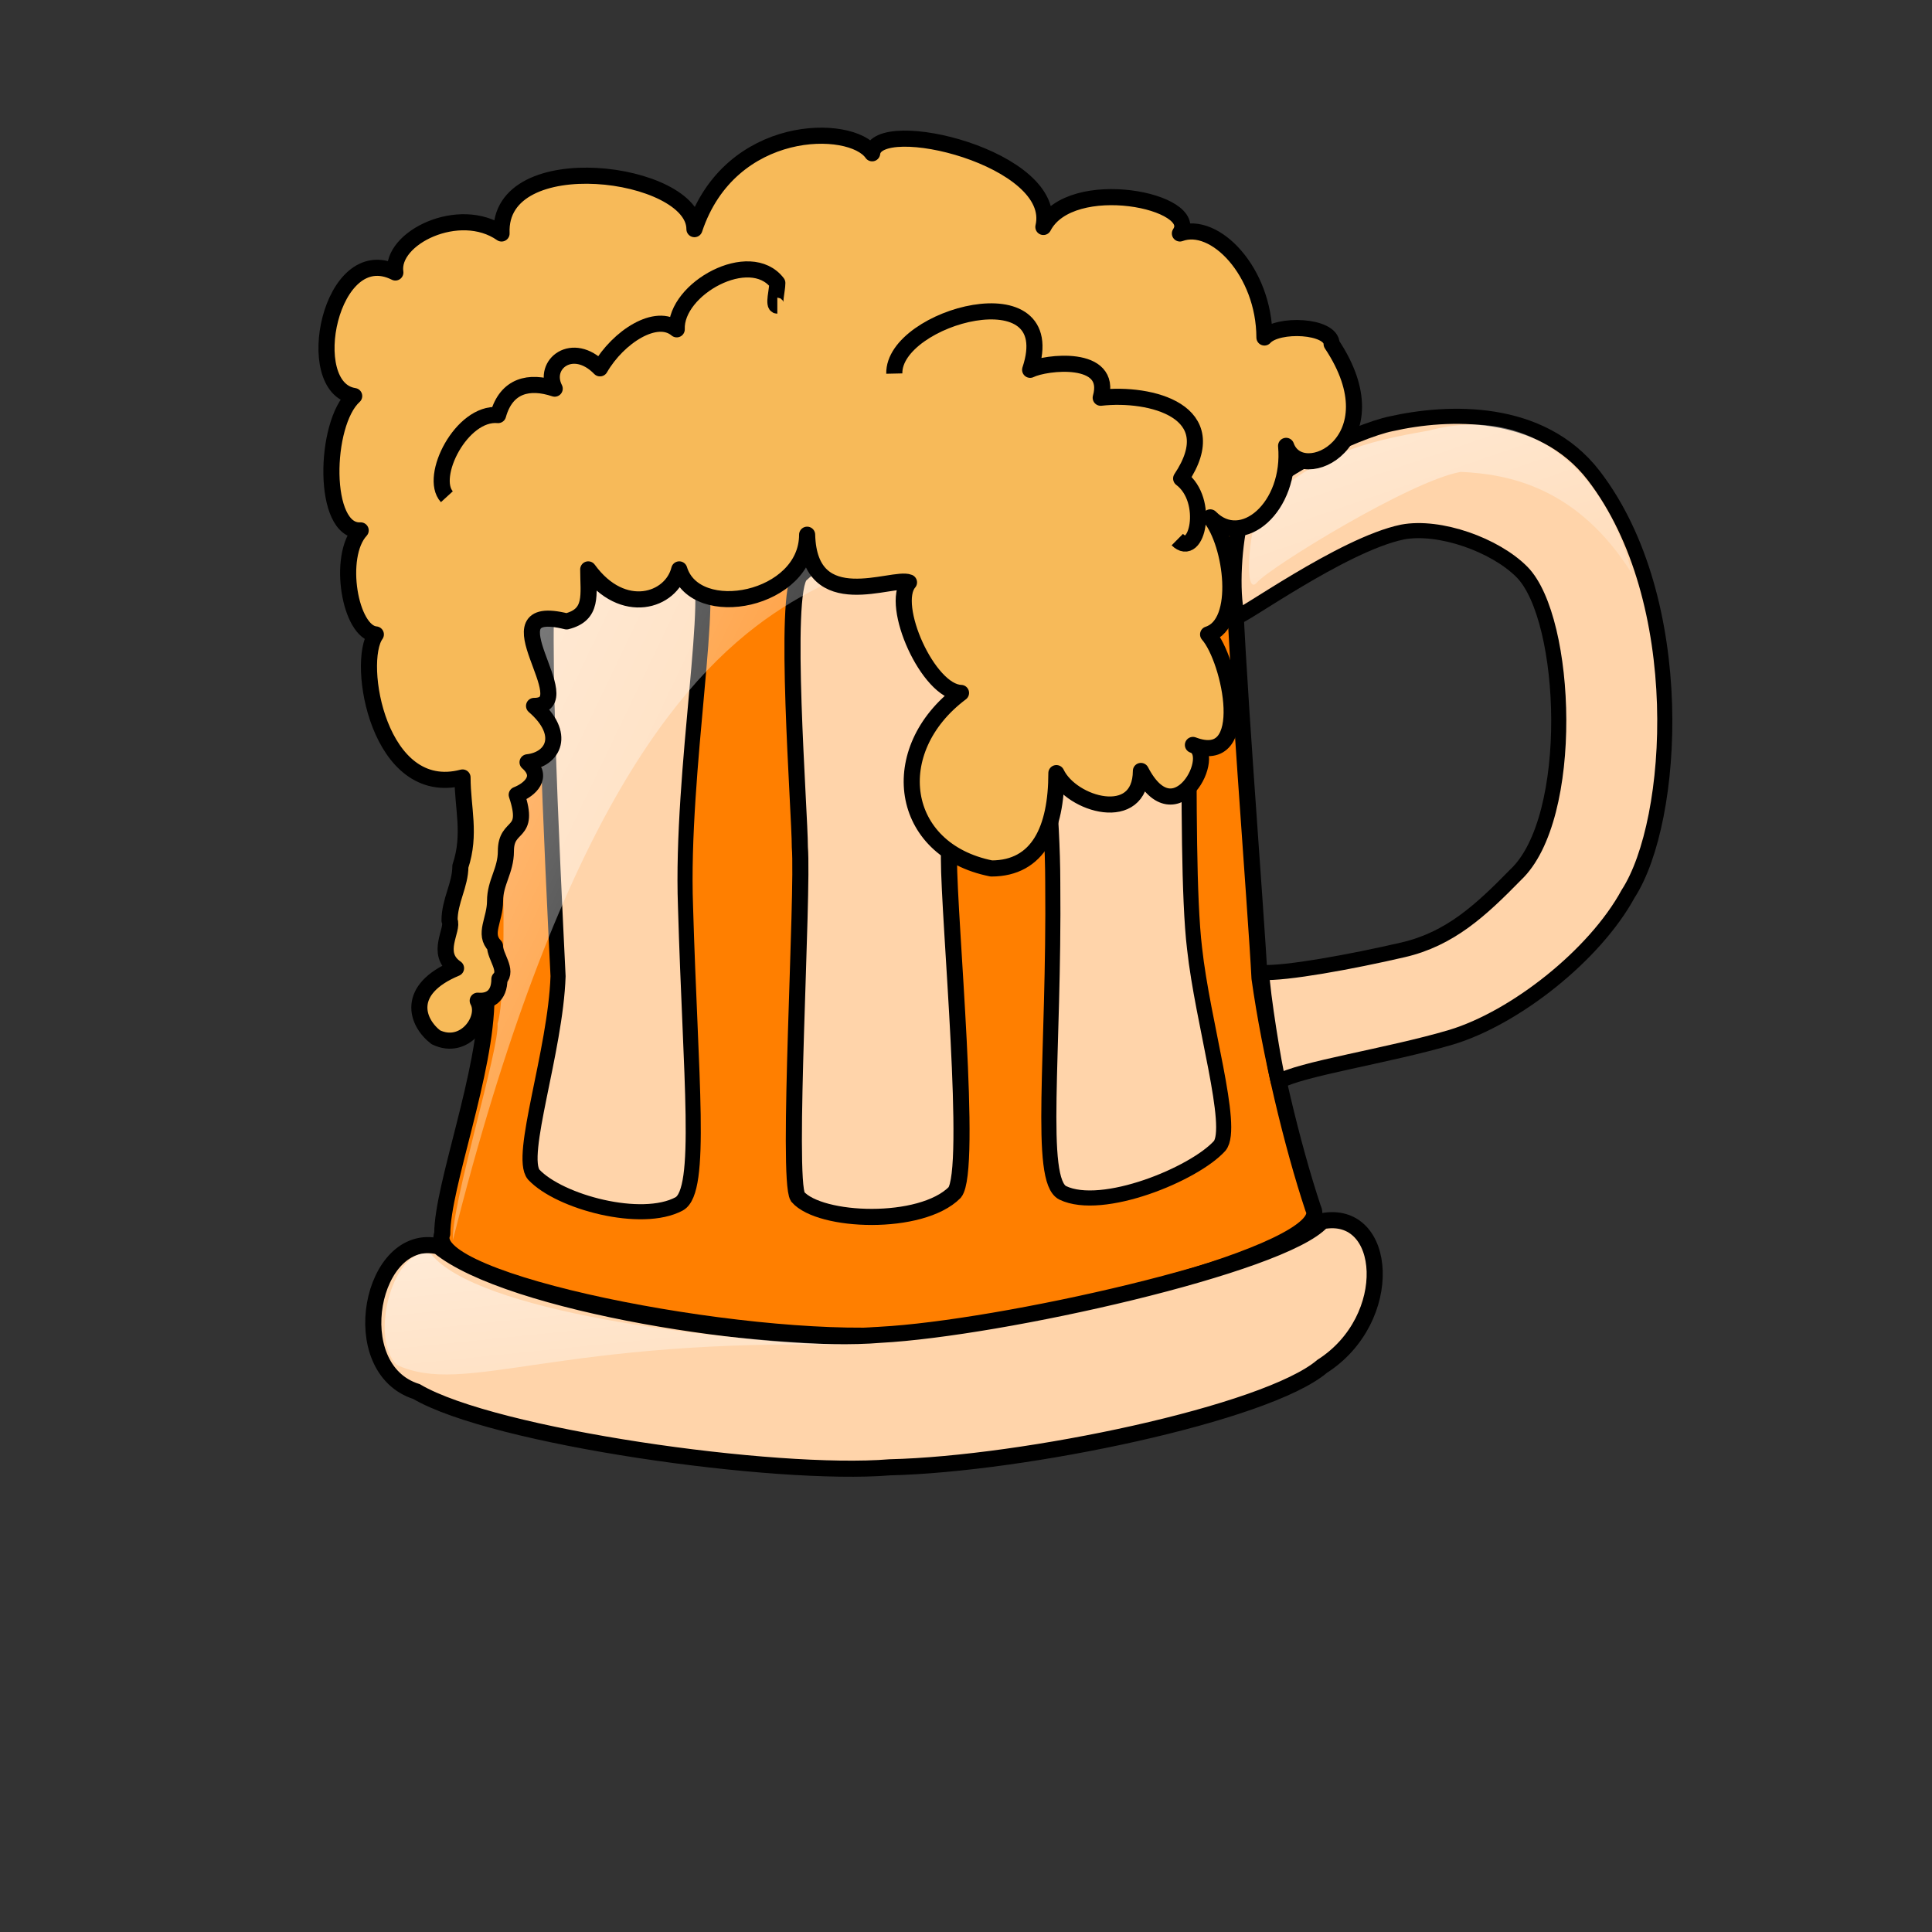 <?xml version="1.0"?><svg width="160" height="160" xmlns="http://www.w3.org/2000/svg" xmlns:xlink="http://www.w3.org/1999/xlink">
 <rect width="100%" height="100%" fill="#333333" stroke="none"/>
 <title>beer</title>
 <defs>
  <linearGradient id="linearGradient835">
   <stop stop-color="#ffffff" stop-opacity="0.5" offset="0" id="stop836"/>
   <stop stop-color="#ffffff" stop-opacity="0.1" offset="1" id="stop837"/>
  </linearGradient>
  <linearGradient y2="0.656" y1="0.117" xlink:href="#linearGradient835" x2="0.9" x1="0.212" id="linearGradient838"/>
  <linearGradient y2="1.806" y1="0.139" xlink:href="#linearGradient835" x2="0.609" x1="0.065" id="linearGradient840"/>
  <linearGradient y2="1.293" y1="0.078" xlink:href="#linearGradient835" x2="0.986" x1="0.156" id="linearGradient842"/>
 </defs>
 <g>
  <title>Layer 1</title>
  <path fill="#ff7f00" fill-rule="evenodd" stroke="black" stroke-width="1pt" stroke-linejoin="round" id="path825" d="m37.931,33.449c2.352,1.226 22.368,5.488 33.972,5.226c16.527,0.261 30.314,-6.05 32.927,-7.056c0,1.434 -2.307,10.273 -2.613,15.679c0,5.448 1.829,28.415 2.091,33.711c0.868,6.178 2.704,13.861 4.443,19.077c1.829,3.554 -23.563,9.854 -34.756,10.453c-12.603,0.784 -38.937,-4.371 -37.369,-8.362c0,-3.968 3.659,-13.383 3.659,-19.599c0.523,-6.025 -0.261,-23.273 -0.261,-30.836c-0.261,-6.78 -1.054,-12.56 -2.091,-18.293z"/>
  <path fill="#ffd4aa" fill-rule="evenodd" stroke="black" stroke-width="1pt" id="path827" d="m36.324,103.223c-5.586,-1.331 -7.879,10.113 -1.829,12.021c6.367,3.754 29.703,7.056 39.199,6.272c11.101,-0.261 31.193,-4.442 35.801,-8.362c6.134,-3.92 5.465,-13.066 0,-12.021c-3.279,3.659 -26.699,8.885 -36.585,9.408c-9.223,0.784 -30.749,-2.526 -36.585,-7.317z"/>
  <path fill="#ffd4aa" fill-rule="evenodd" stroke="#000000" stroke-width="1.25" stroke-linejoin="bevel" id="path828" d="m102.851,42.609c1.245,-3.211 9.639,-6.971 12.363,-7.515c4.687,-1.051 12.385,-1.388 16.764,4.28c7.939,10.323 6.762,28.625 2.861,34.638c-2.776,5.104 -9.371,10.282 -14.636,11.878c-5.15,1.534 -12.706,2.661 -14.332,3.712c-0.351,-1.296 -1.327,-7.388 -1.381,-9.071c1.951,0.128 7.489,-0.893 11.696,-1.868c3.901,-0.899 6.45,-3.274 9.335,-6.222c4.994,-4.7 4.344,-21.159 0.537,-25.056c-2.233,-2.262 -6.848,-3.904 -9.915,-3.323c-4.992,1.032 -13.677,7.366 -13.677,6.98c-0.509,-2.079 -0.251,-6.159 0.384,-8.43z"/>
  <path fill="#ffd4aa" fill-rule="evenodd" stroke="#000000" stroke-width="1.25" stroke-linejoin="round" id="path830" d="m57.712,46.931c1.655,1.207 -1.355,16.955 -0.941,28.131c0.414,14.295 1.443,23.528 -0.522,24.636c-3.108,1.674 -9.901,-0.136 -12.046,-2.421c-1.273,-1.507 1.806,-10.24 2.013,-16.429c-0.414,-8.711 -1.703,-33.303 -0.461,-34.778c2.252,-2.054 9.681,-1.152 11.957,0.861z"/>
  <path fill="#ffd4aa" fill-rule="evenodd" stroke="black" stroke-width="1pt" id="path832" d="m66.303,47.6c-1.478,1.424 -0.063,19.625 -0.063,22.559c0.305,3.808 -1.101,27.453 -0.177,28.954c1.848,2.122 10.215,2.442 13.001,-0.356c1.505,-1.875 -0.478,-22.544 -0.478,-27.68c0,-5.511 1.407,-22.052 -0.441,-23.58c-2.033,-2.149 -8.439,-3.18 -11.842,0.103z"/>
  <path fill="#ffd4aa" fill-rule="evenodd" stroke="#000000" stroke-width="1.25" stroke-linejoin="round" id="path833" d="m85.991,46.094c-1.658,1.256 1.179,15.8 1.194,26.982c0.138,14.3 -1.244,24.662 0.824,25.709c3.268,1.578 10.881,-1.542 13.001,-3.891c1.252,-1.545 -1.411,-10.179 -2.082,-16.357c-0.984,-8.164 0.148,-33.129 -1.19,-34.564c-2.402,-1.984 -9.482,0.04 -11.747,2.121z"/>
  <path fill="url(#linearGradient838)" fill-rule="evenodd" stroke-width="1pt" id="path834" d="m79.272,39.684c-4.989,1.109 -36.587,-3.141 -39.729,-4.804c0.924,4.62 3.141,45.272 1.663,49.892c0.185,2.033 -3.88,15.152 -3.696,17.924c17.185,-68.37 39.729,-48.968 41.761,-63.011z"/>
  <path fill="url(#linearGradient840)" fill-rule="evenodd" stroke-width="1pt" id="path839" d="m35.717,103.873c-3.051,-0.897 -5.205,6.82 -2.872,9.154c5.743,2.692 13.282,-2.333 38.23,-1.615c-12.743,-0.359 -31.589,-2.872 -35.358,-7.538z"/>
  <path fill="url(#linearGradient842)" fill-rule="evenodd" stroke-width="1pt" id="path841" d="m104.28,42.13c4.487,-4.487 8.795,-5.564 14,-6.461c8.795,-2.333 14.897,3.769 16.872,11.846c-4.487,-7.179 -10.231,-8.256 -14.179,-8.436c-4.128,0.718 -15.795,7.897 -16.872,9.154c-1.077,1.256 -0.718,-4.128 0.179,-6.102z"/>
  <path fill="#f7ba59" fill-rule="evenodd" stroke="black" stroke-width="1pt" stroke-linejoin="round" id="path844" d="m36.098,85.903c2.383,1.159 4.281,-1.569 3.465,-3.03c0.915,0.087 1.795,-0.325 1.795,-1.795c0.72,-0.72 -0.365,-1.854 -0.365,-2.736c-0.994,-0.994 0.006,-2.165 0.006,-3.726c0,-1.553 0.897,-2.502 0.897,-4.128c0,-2.361 2.059,-1.181 0.897,-4.667c1.088,-0.425 2.274,-1.485 0.897,-2.692c2.16,-0.24 3.219,-2.354 0.538,-4.667c4.073,0 -4.23,-8.73 2.692,-7c2.222,-0.556 1.795,-2.215 1.795,-4.308c2.872,3.949 6.895,2.621 7.538,0c1.349,4.4 10.59,2.587 10.59,-2.872c0.179,6.75 7.118,3.405 8.436,3.949c-1.615,1.866 1.584,9.08 4.308,9.154c-6.31,4.732 -5.173,13.001 2.513,14.538c3.894,0 5.385,-3.279 5.385,-7.897c1.256,2.645 6.972,4.28 7,-0.179c2.872,5.545 6.496,-1.47 4.308,-2.154c5.026,1.906 3.091,-7.079 1.256,-9.154c2.872,-0.914 1.957,-7.521 0.179,-9.692c2.621,2.665 6.738,-0.831 6.282,-5.923c1.228,3.467 9.147,-0.368 3.769,-8.436c0,-1.545 -4.487,-1.749 -5.564,-0.538c-0.015,-5.446 -4.1,-9.692 -7,-8.615c1.799,-2.692 -9.048,-4.899 -11.307,-0.538c1.351,-5.701 -13.811,-9.333 -14.179,-6.102c-1.748,-2.513 -11.771,-2.559 -14.718,6.282c0,-4.861 -16.309,-7 -15.974,0.359c-3.49,-2.433 -9.227,0.359 -8.795,3.231c-5.385,-2.703 -7.842,9.561 -3.41,10.231c-2.513,2.262 -2.692,11.311 0.538,11.128c-1.974,2.13 -0.897,8.437 1.256,8.615c-1.679,2.321 0.246,13.674 7.179,11.846c0,2.523 0.709,4.694 -0.179,7.359c0,1.545 -0.897,2.853 -0.897,4.487c0.372,0.744 -1.26,2.724 0.538,3.949c-4.217,1.759 -3.302,4.464 -1.67,5.723z"/>
  <path fill="none" fill-rule="evenodd" stroke="black" stroke-width="1pt" stroke-linejoin="round" fill-opacity="0.75" id="path846" d="m37.007,41.137c-1.509,-1.649 1.221,-7.04 4.243,-6.762c0.689,-2.474 2.586,-2.893 4.688,-2.188c-1.048,-2.045 1.503,-3.992 3.75,-1.682c1.517,-2.622 4.678,-4.645 6.356,-3.231c-0.132,-3.373 6.063,-6.794 8.331,-3.837c0,0.606 -0.363,1.875 0,1.875"/>
  <path fill="none" fill-rule="evenodd" stroke="black" stroke-width="1pt" stroke-linejoin="round" fill-opacity="0.75" id="path847" d="m74.062,30.938c-0.104,-4.721 14.009,-8.591 11.25,-0.312c1.269,-0.635 6.875,-1.299 5.844,2.313c4.123,-0.466 10.39,1.105 6.662,6.688c2.396,1.806 1.33,6.696 -0.319,5.061"/>
 </g>
</svg>